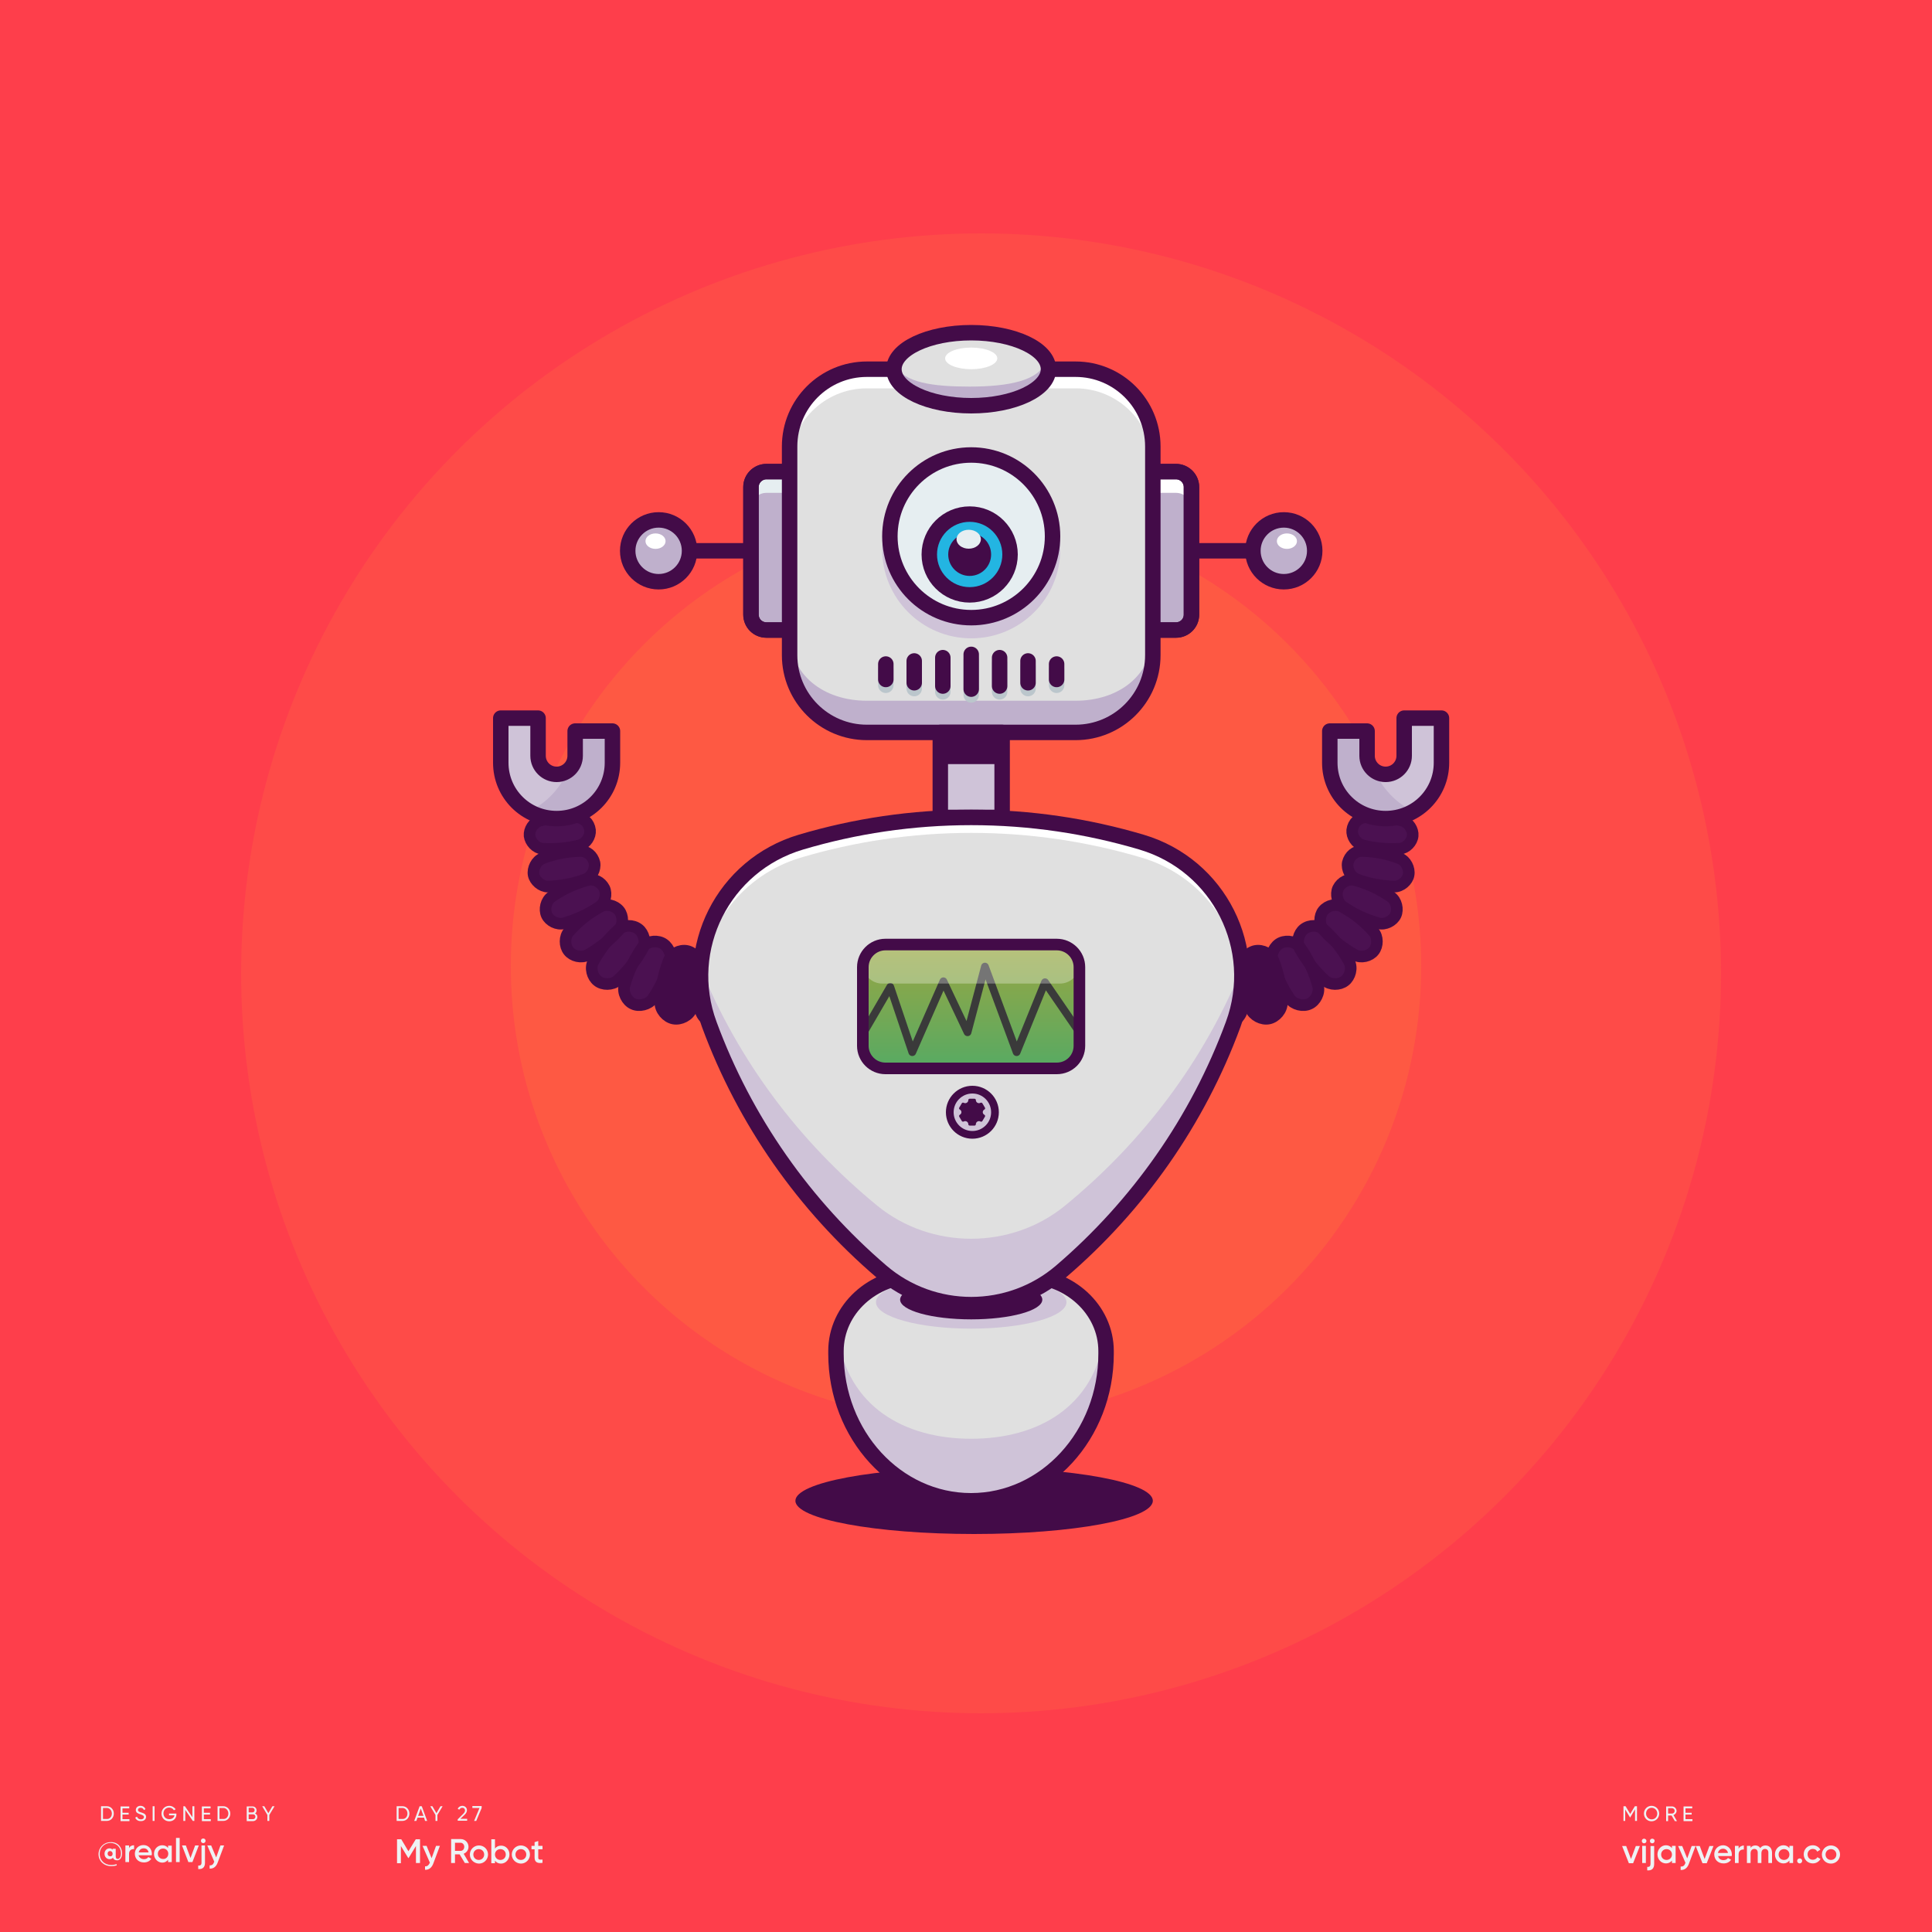 <svg version="1.1" id="Layer_1" xmlns="http://www.w3.org/2000/svg" x="0" y="0" viewBox="0 0 1000 1000" xml:space="preserve"><style>.st0{fill:#fe3e4b}.st1{fill:#eef2f4}.st4{fill:#430b48}.st5{fill:#e0e0e0}.st6{fill:#cfc3d8}.st7{fill:none;stroke:#430b48;stroke-width:8;stroke-linecap:round;stroke-linejoin:round;stroke-miterlimit:10}.st8{fill:#bfb0cc}.st9{fill:#4b1151}.st10{fill:none;stroke:#430b48;stroke-width:6;stroke-linecap:round;stroke-linejoin:round;stroke-miterlimit:10}.st11{fill:#fff}.st12{fill:#e6eef1}.st16{fill:#23b5e2}.st17{fill:none;stroke:#bbc6cc;stroke-width:8;stroke-linecap:round;stroke-linejoin:round;stroke-miterlimit:10}.st20{opacity:.3;fill:#fff}</style><path id="XMLID_71_" class="st0" d="M0 0h1000v1000H0z"/><path class="st1" d="M63.2 959.2c0 2.5-1.2 3.7-2.6 3.7-1.1 0-1.9-.5-2.1-1.4-.4.5-1 .8-1.8.8-1.5 0-2.6-1.2-2.6-2.8 0-1.6 1.1-2.8 2.6-2.8.7 0 1.2.3 1.6.7v-.5h1.6v3.9c0 .8.3 1.4 1 1.4.9 0 1.7-.9 1.7-3 0-3-2.3-5.3-5.4-5.3-3.1 0-5.6 2.4-5.6 5.7 0 3.3 2.5 5.7 5.9 5.7 1.1 0 2.1-.2 2.9-.4v.6c-.8.3-1.7.4-2.9.4-3.7 0-6.5-2.6-6.5-6.2 0-3.4 2.7-6.2 6.2-6.2 3.9-.2 6 2.9 6 5.7zm-4.9.3c0-.8-.6-1.4-1.3-1.4-.8 0-1.3.5-1.3 1.4 0 .8.6 1.3 1.3 1.3.8.1 1.3-.5 1.3-1.3zM69.4 955.1v2c-1.2-.1-2.6.5-2.6 2.4v4.3h-1.9v-8.6h1.9v1.4c.5-1.1 1.5-1.5 2.6-1.5zM74.6 962.3c1 0 1.8-.5 2.2-1.1l1.5.9c-.8 1.2-2.1 1.9-3.8 1.9-2.8 0-4.7-1.9-4.7-4.5 0-2.5 1.8-4.5 4.5-4.5 2.6 0 4.3 2.1 4.3 4.5 0 .3 0 .5-.1.8h-6.8c.4 1.3 1.5 2 2.9 2zm2.3-3.5c-.3-1.5-1.3-2.1-2.5-2.1-1.4 0-2.3.8-2.6 2.1h5.1zM88.9 955.2v8.6H87v-1.2c-.7.9-1.7 1.5-3 1.5-2.3 0-4.3-2-4.3-4.5 0-2.6 1.9-4.5 4.3-4.5 1.3 0 2.3.5 3 1.4v-1.2h1.9zm-1.8 4.3c0-1.6-1.2-2.7-2.7-2.7-1.5 0-2.7 1.1-2.7 2.7s1.2 2.7 2.7 2.7c1.5.1 2.7-1.1 2.7-2.7zM91.1 951.3H93v12.5h-1.9v-12.5zM102.9 955.2l-3.3 8.6h-2.1l-3.3-8.6h2l2.4 6.5 2.4-6.5h1.9zM104.2 955.2h1.9v8.9c0 2.4-1.2 3.5-3.5 3.3v-1.8c1.1.1 1.7-.3 1.7-1.5v-8.9zm-.2-2.4c0-.7.5-1.2 1.2-1.2s1.2.5 1.2 1.2c0 .6-.5 1.2-1.2 1.2s-1.2-.6-1.2-1.2zM116 955.2l-3.3 8.8c-.8 2.2-2.2 3.3-4.2 3.2v-1.7c1.2.1 1.9-.5 2.3-1.7l.1-.2-3.6-8.4h2l2.6 6.2 2.2-6.2h1.9zM211.9 938.7c0 2.1-1.5 3.8-3.6 3.8h-3v-7.6h3c2.1 0 3.6 1.7 3.6 3.8zm-1 0c0-1.6-1.1-2.9-2.6-2.9h-2v5.7h2c1.5.1 2.6-1.2 2.6-2.8zM219.5 940.8h-3.4l-.6 1.7h-1.1l2.8-7.6h1.1l2.8 7.6H220l-.5-1.7zm-.3-.9l-1.4-3.8-1.4 3.8h2.8zM226.4 939.4v3.1h-1v-3.1l-2.7-4.5h1.1l2.1 3.6 2.1-3.6h1.1l-2.7 4.5zM236.9 941.7l2.7-2.7c.6-.6 1.1-1.2 1.1-1.9 0-.9-.6-1.4-1.4-1.4-.7 0-1.2.3-1.6 1l-.8-.5c.5-1 1.4-1.5 2.4-1.5 1.2 0 2.4.8 2.4 2.3 0 .9-.6 1.8-1.4 2.5l-2 1.9h3.5v1h-4.9v-.7zM249.3 934.9v.9l-2.8 6.7h-1.1l2.8-6.7h-3.7v-1h4.8zM58.9 938.7c0 2.1-1.5 3.8-3.6 3.8h-3v-7.6h3c2.1 0 3.6 1.7 3.6 3.8zm-1 0c0-1.6-1.1-2.9-2.6-2.9h-2v5.7h2c1.5.1 2.6-1.2 2.6-2.8zM67 941.6v1h-4.6V935h4.5v1h-3.5v2.3h3.2v.9h-3.2v2.4H67zM70 940.8l.9-.5c.3.8.9 1.4 2 1.4s1.6-.5 1.6-1.2c0-.8-.7-1-1.8-1.4-1.2-.4-2.4-.8-2.4-2.2 0-1.4 1.1-2.2 2.4-2.2 1.3 0 2.2.7 2.6 1.7l-.8.5c-.3-.7-.8-1.2-1.7-1.2-.8 0-1.4.4-1.4 1.1 0 .7.5 1 1.6 1.3 1.3.4 2.6.8 2.6 2.3 0 1.3-1.1 2.2-2.6 2.2-1.5.1-2.6-.7-3-1.8zM80 934.9v7.6h-1v-7.6h1zM91.3 939.2c0 1.9-1.4 3.5-3.7 3.5-2.4 0-4-1.8-4-4s1.7-4 4-4c1.4 0 2.7.8 3.3 1.8l-.9.5c-.4-.8-1.4-1.4-2.4-1.4-1.8 0-3 1.3-3 3s1.2 3 3 3c1.6 0 2.5-.9 2.7-2h-2.8v-.9h3.8v.5zM100.6 934.9v7.6h-.8l-3.9-5.7v5.7h-1v-7.6h.8l3.9 5.7v-5.7h1zM109.1 941.6v1h-4.6V935h4.5v1h-3.5v2.3h3.2v.9h-3.2v2.4h3.6zM119.2 938.7c0 2.1-1.5 3.8-3.6 3.8h-3v-7.6h3c2 0 3.6 1.7 3.6 3.8zm-1 0c0-1.6-1.1-2.9-2.6-2.9h-2v5.7h2c1.5.1 2.6-1.2 2.6-2.8zM133.2 940.4c0 1.2-1 2.2-2.2 2.2h-3.3V935h3c1.2 0 2.1.9 2.1 2.1 0 .7-.3 1.2-.8 1.6.7.2 1.2.8 1.2 1.7zm-4.5-4.6v2.3h2c.6 0 1.1-.5 1.1-1.2 0-.6-.5-1.2-1.1-1.2h-2zm3.5 4.5c0-.7-.5-1.2-1.2-1.2h-2.3v2.5h2.3c.7 0 1.2-.6 1.2-1.3zM139.4 939.4v3.1h-1v-3.1l-2.7-4.5h1.1l2.1 3.6 2.1-3.6h1.1l-2.7 4.5z"/><g><path class="st1" d="M217.3 964.3h-2v-8.8l-3.8 6.2h-.2l-3.8-6.2v8.9h-2V952h2.2l3.7 6.2 3.8-6.2h2.2v12.3zM227.7 955.4l-3.4 9.1c-.8 2.2-2.3 3.4-4.3 3.3V966c1.2.1 1.9-.6 2.4-1.7l.1-.2-3.8-8.7h2.1l2.6 6.4 2.3-6.4h2zM237.9 959.8h-2.4v4.5h-2v-12.4h5c2.2 0 4 1.8 4 4 0 1.6-1 3-2.5 3.6l2.8 4.8h-2.2l-2.7-4.5zm-2.4-1.8h2.9c1.1 0 1.9-.9 1.9-2.1 0-1.2-.9-2.1-1.9-2.1h-2.9v4.2zM243.2 959.9c0-2.6 2.1-4.7 4.7-4.7s4.7 2 4.7 4.7c0 2.6-2.1 4.7-4.7 4.7-2.6-.1-4.7-2.1-4.7-4.7zm7.4 0c0-1.6-1.2-2.8-2.8-2.8s-2.8 1.2-2.8 2.8c0 1.6 1.2 2.8 2.8 2.8s2.8-1.2 2.8-2.8zM263.7 959.9c0 2.6-2 4.7-4.4 4.7-1.4 0-2.4-.6-3.1-1.5v1.3h-1.9V952h1.9v4.8c.7-.9 1.7-1.5 3.1-1.5 2.4-.1 4.4 1.9 4.4 4.6zm-1.9 0c0-1.6-1.2-2.8-2.8-2.8-1.6 0-2.8 1.2-2.8 2.8 0 1.6 1.2 2.8 2.8 2.8 1.6 0 2.8-1.2 2.8-2.8zM264.9 959.9c0-2.6 2.1-4.7 4.7-4.7s4.7 2 4.7 4.7c0 2.6-2.1 4.7-4.7 4.7-2.6-.1-4.7-2.1-4.7-4.7zm7.5 0c0-1.6-1.2-2.8-2.8-2.8s-2.8 1.2-2.8 2.8c0 1.6 1.2 2.8 2.8 2.8s2.8-1.2 2.8-2.8zM278.6 957.3v4.2c0 1.1.7 1.1 2.2 1v1.7c-2.9.4-4.1-.5-4.1-2.8v-4.2h-1.6v-1.8h1.6v-1.9l1.9-.6v2.5h2.2v1.8h-2.2z"/></g><g><path class="st1" d="M841.3 942.5h-1v-7.6h1.1l2.4 4 2.4-4h1.1v7.6h-1v-6l-2.5 4.2h-.1l-2.5-4.1v5.9zm17.5-3.8c0 2.2-1.7 4-4 4-2.2 0-3.9-1.8-3.9-4s1.7-4 3.9-4c2.3 0 4 1.8 4 4zm-1 0c0-1.7-1.3-3-2.9-3-1.7 0-2.9 1.3-2.9 3s1.3 3 2.9 3c1.7 0 2.9-1.3 2.9-3zm8.4.8l1.8 3.1h-1.1l-1.7-2.9h-1.8v2.9h-1V935h3c1.3 0 2.4 1.1 2.4 2.4 0 .8-.7 1.7-1.6 2.1zm-.8-.8c.8 0 1.4-.6 1.4-1.4 0-.8-.6-1.4-1.4-1.4h-2v2.8h2zm10.5 2.9h-3.5v-2.4h3.2v-.9h-3.2V936h3.5v-1h-4.5v7.6h4.6v-1zm-31.7 20.6l-2.5-6.7h-2.1l3.5 8.9h2.2l3.5-8.9h-2.1l-2.5 6.7zm5.8 2.1h1.9v-8.9H850v8.9zm1-12.6c-.7 0-1.2.5-1.2 1.2s.5 1.2 1.2 1.2 1.2-.6 1.2-1.2c0-.7-.6-1.2-1.2-1.2zm4.2 0c-.7 0-1.2.5-1.2 1.2s.5 1.2 1.2 1.2 1.2-.6 1.2-1.2c.1-.7-.5-1.2-1.2-1.2zm-.9 13c0 1.2-.5 1.7-1.7 1.6v1.8c2.4.2 3.6-1 3.6-3.4v-9.2h-1.9v9.2zm11.1-9.3h1.9v8.9h-1.9V963c-.7.9-1.7 1.5-3.1 1.5-2.4 0-4.4-2-4.4-4.7 0-2.6 2-4.7 4.4-4.7 1.4 0 2.4.6 3.1 1.5v-1.2zm0 4.5c0-1.6-1.2-2.8-2.8-2.8-1.6 0-2.8 1.2-2.8 2.8 0 1.6 1.2 2.8 2.8 2.8 1.6 0 2.8-1.2 2.8-2.8zm7.9 2l-2.6-6.4h-2.1l3.8 8.7-.1.2c-.4 1.2-1.1 1.8-2.4 1.7v1.8c2 .1 3.5-1 4.3-3.3l3.4-9.1h-2l-2.3 6.4zm9 .3l-2.5-6.7h-2.1l3.5 8.9h2.2l3.5-8.9h-2.1l-2.5 6.7zm14.1-2.3c0 .3 0 .5-.1.8h-7c.3 1.4 1.4 2.1 2.8 2.1 1.1 0 1.9-.5 2.3-1.1l1.6.9c-.8 1.2-2.1 1.9-3.9 1.9-2.9 0-4.8-2-4.8-4.7 0-2.6 1.9-4.7 4.7-4.7 2.5.1 4.4 2.2 4.4 4.8zm-2-.8c-.3-1.5-1.4-2.2-2.5-2.2-1.4 0-2.4.8-2.7 2.2h5.2zm5.5-2.2v-1.5H898v8.9h1.9v-4.5c0-2 1.5-2.6 2.7-2.5v-2.1c-1 .1-2.1.5-2.7 1.7zm13.9-1.7c-1.2 0-2.1.5-2.7 1.4-.5-.9-1.4-1.4-2.5-1.4s-2 .4-2.5 1.3v-1.1h-1.9v8.9h1.9v-5c0-1.6.9-2.3 2-2.3 1 0 1.7.7 1.7 1.9v5.4h1.9v-5c0-1.6.8-2.3 1.9-2.3 1 0 1.7.7 1.7 1.9v5.4h1.9v-5.5c-.1-2.2-1.4-3.6-3.4-3.6zm12.4.2h1.9v8.9h-1.9V963c-.7.9-1.7 1.5-3.1 1.5-2.4 0-4.4-2-4.4-4.7 0-2.6 2-4.7 4.4-4.7 1.4 0 2.4.6 3.1 1.5v-1.2zm0 4.5c0-1.6-1.2-2.8-2.8-2.8-1.6 0-2.8 1.2-2.8 2.8 0 1.6 1.2 2.8 2.8 2.8 1.6 0 2.8-1.2 2.8-2.8zm5.3 2c-.7 0-1.3.6-1.3 1.3 0 .7.6 1.3 1.3 1.3.7 0 1.3-.6 1.3-1.3 0-.8-.6-1.3-1.3-1.3zm6.8.7c-1.6 0-2.7-1.2-2.7-2.8 0-1.6 1.2-2.8 2.7-2.8 1.1 0 1.9.5 2.3 1.4l1.6-1c-.7-1.4-2.2-2.3-3.9-2.3-2.7 0-4.7 2-4.7 4.7 0 2.6 2 4.7 4.7 4.7 1.7 0 3.2-.9 4-2.3l-1.6-.9c-.5.8-1.4 1.3-2.4 1.3zm14.1-2.7c0 2.6-2.1 4.7-4.7 4.7s-4.7-2-4.7-4.7c0-2.6 2.1-4.7 4.7-4.7s4.7 2 4.7 4.7zm-1.9 0c0-1.6-1.2-2.8-2.8-2.8s-2.8 1.2-2.8 2.8c0 1.6 1.2 2.8 2.8 2.8s2.8-1.2 2.8-2.8z"/></g><circle id="XMLID_1_" cx="507.8" cy="503.8" r="383" opacity=".17" fill="#fc8b3f"/><circle id="XMLID_3_" cx="500" cy="500" r="235.6" opacity=".17" fill="#ff9f2c"/><g><ellipse id="XMLID_22_" class="st4" cx="504.2" cy="776.8" rx="92.5" ry="17.2"/><path id="XMLID_104_" class="st5" d="M475.2 660.3c-23.5 0-42.5 17.4-42.5 39v1.4c0 42.1 31.3 76.1 69.9 76.1 38.6 0 69.9-34.1 69.9-76.1v-1.4c0-21.5-19-39-42.5-39h-54.8z"/><ellipse id="XMLID_24_" class="st6" cx="502.7" cy="674" rx="49.3" ry="13.7"/><ellipse id="XMLID_10_" class="st4" cx="502.7" cy="672.7" rx="36.8" ry="10.2"/><path id="XMLID_188_" class="st6" d="M502.7 744.7c-34.9 0-63.8-16.8-69.1-53.2-.6 2.5-.9 5.1-.9 7.8v1.4c0 42.1 31.3 76.1 69.9 76.1 38.6 0 69.9-34.1 69.9-76.1v-1.4c0-2.7-.3-5.3-.9-7.8-5.1 36.4-34 53.2-68.9 53.2z"/><path id="XMLID_184_" class="st7" d="M475.2 660.3c-23.5 0-42.5 17.4-42.5 39v1.4c0 42.1 31.3 76.1 69.9 76.1 38.6 0 69.9-34.1 69.9-76.1v-1.4c0-21.5-19-39-42.5-39h-54.8z"/><path id="XMLID_17_" class="st7" d="M612.5 285.1h36"/><circle id="XMLID_53_" class="st8" cx="664.5" cy="285.1" r="16"/><circle id="XMLID_16_" class="st7" cx="664.5" cy="285.1" r="16"/><g id="XMLID_42_"><path id="XMLID_50_" class="st9" d="M626 522.5c-.9-7.5-.6-15 .8-22.4.9-3.8 5-6.8 8.6-6.6 3.7.1 7.5 3.3 8.2 7.2.9 7.5.6 15-.8 22.4-.9 3.8-5 6.8-8.6 6.6-3.7-.1-7.6-3.3-8.2-7.2z"/><g id="XMLID_101_"><path id="XMLID_49_" class="st4" d="M647.3 522.1c-2.5-6.9-4.1-14.2-4.3-21.6-.1-3.8 3.2-7.6 6.8-8.3 3.6-.7 8 1.5 9.4 5.1 2.7 6.9 4.1 14.2 4.3 21.6.1 3.8-3.2 7.6-6.8 8.3-3.5.7-7.9-1.5-9.4-5.1z"/><path id="XMLID_48_" class="st9" d="M667.6 517c-4-6-7.2-12.6-9.1-19.6-1-3.6 1.3-8 4.5-9.4 3.4-1.5 8-.5 10.1 2.6 4.1 5.9 7.2 12.6 9.1 19.6 1 3.6-1.3 8-4.5 9.4-3.2 1.5-7.9.4-10.1-2.6z"/><path id="XMLID_47_" class="st9" d="M685.8 507.5c-5.2-4.8-9.7-10.4-13.1-16.6-1.8-3.3-.5-7.9 2.2-10 3-2.3 7.5-2.2 10.3.2 5.3 4.7 9.7 10.4 13.1 16.6 1.8 3.3.5 7.9-2.2 10-2.8 2.2-7.5 2.2-10.3-.2z"/><path id="XMLID_46_" class="st9" d="M701.3 494.3c-6-3.4-11.6-7.7-16.2-12.9-2.4-2.7-2.3-7.4-.2-10 2.4-2.9 6.6-3.8 9.8-2.1 6.1 3.3 11.6 7.7 16.2 12.9 2.4 2.7 2.3 7.4.2 10-2.1 2.7-6.6 3.8-9.8 2.1z"/><path id="XMLID_45_" class="st9" d="M713.5 477.9c-6.5-1.9-12.8-4.7-18.4-8.6-2.9-2-3.9-6.5-2.5-9.5 1.7-3.4 5.4-5.2 8.9-4.2 6.6 1.8 12.8 4.7 18.4 8.6 2.9 2 3.9 6.5 2.5 9.5s-5.5 5.1-8.9 4.2z"/><path id="XMLID_44_" class="st9" d="M721.7 458.9c-6.7-.3-13.3-1.4-19.5-3.8-3.2-1.2-5.2-5.3-4.6-8.5.9-3.8 4-6.2 7.4-6.1 6.7.1 13.3 1.4 19.5 3.8 3.2 1.2 5.2 5.3 4.6 8.5-.5 3.1-3.9 6.1-7.4 6.1z"/><path id="XMLID_43_" class="st9" d="M724.5 439.3c-6.5.4-13-.2-19.3-1.8-3.3-1-5.6-4.6-5.3-7.8.5-3.9 3.3-6.3 6.7-6.7 6.5-.4 13 .2 19.3 1.8 3.3 1 5.6 4.6 5.3 7.8-.3 3.2-3.3 6.4-6.7 6.7z"/></g></g><g id="XMLID_97_"><path id="XMLID_68_" class="st10" d="M626 522.5c-.9-7.5-.6-15 .8-22.4.9-3.8 5-6.8 8.6-6.6 3.7.1 7.5 3.3 8.2 7.2.9 7.5.6 15-.8 22.4-.9 3.8-5 6.8-8.6 6.6-3.7-.1-7.6-3.3-8.2-7.2z"/><path id="XMLID_66_" class="st10" d="M647.3 522.1c-2.5-6.9-4.1-14.2-4.3-21.6-.1-3.8 3.2-7.6 6.8-8.3 3.6-.7 8 1.5 9.4 5.1 2.7 6.9 4.1 14.2 4.3 21.6.1 3.8-3.2 7.6-6.8 8.3-3.5.7-7.9-1.5-9.4-5.1z"/><path id="XMLID_65_" class="st10" d="M667.6 517c-4-6-7.2-12.6-9.1-19.6-1-3.6 1.3-8 4.5-9.4 3.4-1.5 8-.5 10.1 2.6 4.1 5.9 7.2 12.6 9.1 19.6 1 3.6-1.3 8-4.5 9.4-3.2 1.5-7.9.4-10.1-2.6z"/><path id="XMLID_64_" class="st10" d="M685.8 507.5c-5.2-4.8-9.7-10.4-13.1-16.6-1.8-3.3-.5-7.9 2.2-10 3-2.3 7.5-2.2 10.3.2 5.3 4.7 9.7 10.4 13.1 16.6 1.8 3.3.5 7.9-2.2 10-2.8 2.2-7.5 2.2-10.3-.2z"/><path id="XMLID_63_" class="st10" d="M701.3 494.3c-6-3.4-11.6-7.7-16.2-12.9-2.4-2.7-2.3-7.4-.2-10 2.4-2.9 6.6-3.8 9.8-2.1 6.1 3.3 11.6 7.7 16.2 12.9 2.4 2.7 2.3 7.4.2 10-2.1 2.7-6.6 3.8-9.8 2.1z"/><path id="XMLID_62_" class="st10" d="M713.5 477.9c-6.5-1.9-12.8-4.7-18.4-8.6-2.9-2-3.9-6.5-2.5-9.5 1.7-3.4 5.4-5.2 8.9-4.2 6.6 1.8 12.8 4.7 18.4 8.6 2.9 2 3.9 6.5 2.5 9.5s-5.5 5.1-8.9 4.2z"/><path id="XMLID_61_" class="st10" d="M721.7 458.9c-6.7-.3-13.3-1.4-19.5-3.8-3.2-1.2-5.2-5.3-4.6-8.5.9-3.8 4-6.2 7.4-6.1 6.7.1 13.3 1.4 19.5 3.8 3.2 1.2 5.2 5.3 4.6 8.5-.5 3.1-3.9 6.1-7.4 6.1z"/><path id="XMLID_60_" class="st10" d="M724.5 439.3c-6.5.4-13-.2-19.3-1.8-3.3-1-5.6-4.6-5.3-7.8.5-3.9 3.3-6.3 6.7-6.7 6.5-.4 13 .2 19.3 1.8 3.3 1 5.6 4.6 5.3 7.8-.3 3.2-3.3 6.4-6.7 6.7z"/></g><path id="XMLID_57_" class="st6" d="M726.8 371.7v19.5c0 5.3-4.3 9.6-9.6 9.6s-9.6-4.3-9.6-9.6v-12.8h-19.3v16.4c0 16 12.9 28.9 28.9 28.9 16 0 28.9-12.9 28.9-28.9v-23.1h-19.3z"/><path id="XMLID_187_" class="st8" d="M711.4 398.9c-2.3-1.8-3.8-4.5-3.8-7.6V383c0-.8-.1-1.7-.1-2.5v-2h-19.2v16.4c0 16 12.9 28.9 28.9 28.9 5.2 0 10.1-1.4 14.3-3.8-8.8-4.3-16-11.8-20.1-21.1z"/><path id="XMLID_59_" class="st7" d="M726.8 371.7v19.5c0 5.3-4.3 9.6-9.6 9.6s-9.6-4.3-9.6-9.6v-12.8h-19.3v16.4c0 16 12.9 28.9 28.9 28.9 16 0 28.9-12.9 28.9-28.9v-23.1h-19.3z"/><g id="XMLID_256_"><path id="XMLID_279_" class="st9" d="M379.4 522.5c.9-7.5.6-15-.8-22.4-.9-3.8-5-6.8-8.6-6.6-3.7.1-7.5 3.3-8.2 7.2-.9 7.5-.6 15 .8 22.4.9 3.8 5 6.8 8.6 6.6 3.7-.1 7.6-3.3 8.2-7.2z"/><g id="XMLID_257_"><path id="XMLID_276_" class="st4" d="M358 522.1c2.5-6.9 4.1-14.2 4.3-21.6.1-3.8-3.2-7.6-6.8-8.3-3.6-.7-8 1.5-9.4 5.1-2.7 6.9-4.1 14.2-4.3 21.6-.1 3.8 3.2 7.6 6.8 8.3 3.6.7 8-1.5 9.4-5.1z"/><path id="XMLID_273_" class="st9" d="M337.8 517c4-6 7.2-12.6 9.1-19.6 1-3.6-1.3-8-4.5-9.4-3.4-1.5-8-.5-10.1 2.6-4.1 5.9-7.2 12.6-9.1 19.6-1 3.6 1.3 8 4.5 9.4 3.1 1.5 7.9.4 10.1-2.6z"/><path id="XMLID_270_" class="st9" d="M319.6 507.5c5.2-4.8 9.7-10.4 13.1-16.6 1.8-3.3.5-7.9-2.2-10-3-2.3-7.5-2.2-10.3.2-5.3 4.7-9.7 10.4-13.1 16.6-1.8 3.3-.5 7.9 2.2 10 2.7 2.2 7.5 2.2 10.3-.2z"/><path id="XMLID_267_" class="st9" d="M304.1 494.3c6-3.4 11.6-7.7 16.2-12.9 2.4-2.7 2.3-7.4.2-10-2.4-2.9-6.6-3.8-9.8-2.1-6.1 3.3-11.6 7.7-16.2 12.9-2.4 2.7-2.3 7.4-.2 10 2.1 2.7 6.6 3.8 9.8 2.1z"/><path id="XMLID_264_" class="st9" d="M291.9 477.9c6.5-1.9 12.8-4.7 18.4-8.6 2.9-2 3.9-6.5 2.5-9.5-1.7-3.4-5.4-5.2-8.9-4.2-6.6 1.8-12.8 4.7-18.4 8.6-2.9 2-3.9 6.5-2.5 9.5s5.4 5.1 8.9 4.2z"/><path id="XMLID_261_" class="st9" d="M283.6 458.9c6.7-.3 13.3-1.4 19.5-3.8 3.2-1.2 5.2-5.3 4.6-8.5-.9-3.8-4-6.2-7.4-6.1-6.7.1-13.3 1.4-19.5 3.8-3.2 1.2-5.2 5.3-4.6 8.5.6 3.1 4 6.1 7.4 6.1z"/><path id="XMLID_258_" class="st9" d="M280.8 439.3c6.5.4 13-.2 19.3-1.8 3.3-1 5.6-4.6 5.3-7.8-.5-3.9-3.3-6.3-6.7-6.7-6.5-.4-13 .2-19.3 1.8-3.3 1-5.6 4.6-5.3 7.8.4 3.2 3.3 6.4 6.7 6.7z"/></g></g><g id="XMLID_247_"><path id="XMLID_255_" class="st10" d="M379.4 522.5c.9-7.5.6-15-.8-22.4-.9-3.8-5-6.8-8.6-6.6-3.7.1-7.5 3.3-8.2 7.2-.9 7.5-.6 15 .8 22.4.9 3.8 5 6.8 8.6 6.6 3.7-.1 7.6-3.3 8.2-7.2z"/><path id="XMLID_254_" class="st10" d="M358 522.1c2.5-6.9 4.1-14.2 4.3-21.6.1-3.8-3.2-7.6-6.8-8.3-3.6-.7-8 1.5-9.4 5.1-2.7 6.9-4.1 14.2-4.3 21.6-.1 3.8 3.2 7.6 6.8 8.3 3.6.7 8-1.5 9.4-5.1z"/><path id="XMLID_253_" class="st10" d="M337.8 517c4-6 7.2-12.6 9.1-19.6 1-3.6-1.3-8-4.5-9.4-3.4-1.5-8-.5-10.1 2.6-4.1 5.9-7.2 12.6-9.1 19.6-1 3.6 1.3 8 4.5 9.4 3.1 1.5 7.9.4 10.1-2.6z"/><path id="XMLID_252_" class="st10" d="M319.6 507.5c5.2-4.8 9.7-10.4 13.1-16.6 1.8-3.3.5-7.9-2.2-10-3-2.3-7.5-2.2-10.3.2-5.3 4.7-9.7 10.4-13.1 16.6-1.8 3.3-.5 7.9 2.2 10 2.7 2.2 7.5 2.2 10.3-.2z"/><path id="XMLID_251_" class="st10" d="M304.1 494.3c6-3.4 11.6-7.7 16.2-12.9 2.4-2.7 2.3-7.4.2-10-2.4-2.9-6.6-3.8-9.8-2.1-6.1 3.3-11.6 7.7-16.2 12.9-2.4 2.7-2.3 7.4-.2 10 2.1 2.7 6.6 3.8 9.8 2.1z"/><path id="XMLID_250_" class="st10" d="M291.9 477.9c6.5-1.9 12.8-4.7 18.4-8.6 2.9-2 3.9-6.5 2.5-9.5-1.7-3.4-5.4-5.2-8.9-4.2-6.6 1.8-12.8 4.7-18.4 8.6-2.9 2-3.9 6.5-2.5 9.5s5.4 5.1 8.9 4.2z"/><path id="XMLID_249_" class="st10" d="M283.6 458.9c6.7-.3 13.3-1.4 19.5-3.8 3.2-1.2 5.2-5.3 4.6-8.5-.9-3.8-4-6.2-7.4-6.1-6.7.1-13.3 1.4-19.5 3.8-3.2 1.2-5.2 5.3-4.6 8.5.6 3.1 4 6.1 7.4 6.1z"/><path id="XMLID_248_" class="st10" d="M280.8 439.3c6.5.4 13-.2 19.3-1.8 3.3-1 5.6-4.6 5.3-7.8-.5-3.9-3.3-6.3-6.7-6.7-6.5-.4-13 .2-19.3 1.8-3.3 1-5.6 4.6-5.3 7.8.4 3.2 3.3 6.4 6.7 6.7z"/></g><path id="XMLID_191_" class="st6" d="M278.5 371.7v19.5c0 5.3 4.3 9.6 9.6 9.6s9.6-4.3 9.6-9.6v-12.8H317v16.4c0 16-12.9 28.9-28.9 28.9-16 0-28.9-12.9-28.9-28.9v-23.1h19.3z"/><path id="XMLID_183_" class="st8" d="M294 398.9c2.3-1.8 3.8-4.5 3.8-7.6V383c0-.8.1-1.7.1-2.5v-2h19.2v16.4c0 16-12.9 28.9-28.9 28.9-5.2 0-10.1-1.4-14.3-3.8 8.8-4.3 16-11.8 20.1-21.1z"/><path id="XMLID_84_" class="st7" d="M278.5 371.7v19.5c0 5.3 4.3 9.6 9.6 9.6s9.6-4.3 9.6-9.6v-12.8H317v16.4c0 16-12.9 28.9-28.9 28.9-16 0-28.9-12.9-28.9-28.9v-23.1h19.3z"/><path id="XMLID_52_" class="st8" d="M608.7 326.1h-16v-82h16c4.4 0 8 3.6 8 8v66c0 4.5-3.6 8-8 8z"/><path id="XMLID_20_" class="st11" d="M608.7 244.1h-16v11h16c4.4 0 8 3.6 8 8v-11c0-4.4-3.6-8-8-8z"/><path id="XMLID_15_" class="st7" d="M608.7 326.1h-16v-82h16c4.4 0 8 3.6 8 8v66c0 4.5-3.6 8-8 8z"/><path id="XMLID_93_" class="st7" d="M392.9 285.1h-36"/><circle id="XMLID_69_" class="st8" cx="340.9" cy="285.1" r="16"/><circle id="XMLID_92_" class="st7" cx="340.9" cy="285.1" r="16"/><path id="XMLID_67_" class="st8" d="M396.7 326.1h16v-82h-16c-4.4 0-8 3.6-8 8v66c0 4.5 3.6 8 8 8z"/><path id="XMLID_23_" class="st12" d="M396.7 244.1c-4.4 0-8 3.6-8 8v11c0-4.4 3.6-8 8-8h16v-11h-16z"/><path id="XMLID_94_" class="st7" d="M396.7 326.1h16v-82h-16c-4.4 0-8 3.6-8 8v66c0 4.5 3.6 8 8 8z"/><path id="XMLID_5_" class="st7" d="M608.7 326.1h-16v-82h16c4.4 0 8 3.6 8 8v66c0 4.5-3.6 8-8 8z"/><path id="XMLID_4_" class="st7" d="M396.7 326.1h16v-82h-16c-4.4 0-8 3.6-8 8v66c0 4.5 3.6 8 8 8z"/><path id="XMLID_88_" class="st5" d="M556.7 379.1h-108c-22.1 0-40-17.9-40-40v-108c0-22.1 17.9-40 40-40h108c22.1 0 40 17.9 40 40v108c0 22.1-17.9 40-40 40z"/><path id="XMLID_39_" class="st5" d="M556.7 379.1h-108c-22.1 0-40-17.9-40-40v-108c0-22.1 17.9-40 40-40h108c22.1 0 40 17.9 40 40v108c0 22.1-17.9 40-40 40z"/><path id="XMLID_108_" class="st5" d="M556.7 379.1h-108c-22.1 0-40-17.9-40-40v-108c0-22.1 17.9-40 40-40h108c22.1 0 40 17.9 40 40v108c0 22.1-17.9 40-40 40z"/><path id="XMLID_133_" class="st11" d="M556.7 191.1h-108c-22.1 0-40 17.9-40 40v9.9c0-22.1 17.9-40 40-40h108c22.1 0 40 17.9 40 40v-9.9c0-22.1-17.9-40-40-40z"/><path id="XMLID_154_" class="st8" d="M556.7 362.7h-108c-22.1 0-40-13-40-35.1v11.5c0 22.1 17.9 40 40 40h108c22.1 0 40-17.9 40-40v-11.5c0 22.2-17.9 35.1-40 35.1z"/><path id="XMLID_2_" class="st7" d="M556.7 379.1h-108c-22.1 0-40-17.9-40-40v-108c0-22.1 17.9-40 40-40h108c22.1 0 40 17.9 40 40v108c0 22.1-17.9 40-40 40z"/><ellipse id="XMLID_90_" cx="502.7" cy="191.1" rx="40" ry="22" fill="#fea74a"/><ellipse id="XMLID_76_" cx="502.7" cy="191.1" rx="40" ry="22" fill="#bbc6cc"/><ellipse id="XMLID_38_" class="st5" cx="502.7" cy="191.1" rx="40" ry="18.9"/><path id="XMLID_126_" class="st8" d="M541.4 186.6c-3 10.5-19.5 13.5-39.5 13.5-18.6 0-34.2-1.9-38.7-11.3-.3 1.1-.5-1.8-.5-.6 0 12.1 17.9 21.9 40 21.9s40-9.8 40-21.9c0-2-.5.1-1.3-1.6z"/><ellipse id="XMLID_6_" class="st7" cx="502.7" cy="191.1" rx="40" ry="18.9"/><circle id="XMLID_74_" cx="502.7" cy="284.3" r="42.1" fill="#cfc3d8" stroke="#cfc3d8" stroke-width="8" stroke-linecap="round" stroke-linejoin="round" stroke-miterlimit="10"/><circle id="XMLID_89_" class="st12" cx="502.7" cy="277.6" r="42.1"/><circle id="XMLID_7_" class="st7" cx="502.7" cy="277.6" r="42.1"/><circle id="XMLID_58_" class="st16" cx="501.9" cy="287" r="20.9"/><circle id="XMLID_54_" class="st7" cx="501.9" cy="287" r="20.9"/><circle id="XMLID_55_" class="st4" cx="501.9" cy="287" r="11.1"/><g id="XMLID_107_"><g id="XMLID_239_"><path id="XMLID_246_" class="st17" d="M546.9 346.7v8"/><path id="XMLID_245_" class="st17" d="M532.1 345.1v11.3"/><path id="XMLID_244_" class="st17" d="M517.4 343.4v14.7"/><path id="XMLID_243_" class="st17" d="M502.7 341.7v18"/><path id="XMLID_242_" class="st17" d="M458.5 346.7v8"/><path id="XMLID_241_" class="st17" d="M473.2 345.1v11.3"/><path id="XMLID_240_" class="st17" d="M488 343.4v14.7"/></g></g><g id="XMLID_8_"><g id="XMLID_220_"><path id="XMLID_227_" class="st7" d="M546.9 343.7v8"/><path id="XMLID_226_" class="st7" d="M532.1 342.1v11.3"/><path id="XMLID_225_" class="st7" d="M517.4 340.4v14.7"/><path id="XMLID_224_" class="st7" d="M502.7 338.7v18"/><path id="XMLID_223_" class="st7" d="M458.5 343.7v8"/><path id="XMLID_222_" class="st7" d="M473.2 342.1v11.3"/><path id="XMLID_221_" class="st7" d="M488 340.4v14.7"/></g></g><path id="XMLID_91_" class="st6" d="M486.7 379.1h32v44h-32z"/><path id="XMLID_87_" class="st4" d="M486.7 379.1h32v16.4h-32z"/><path id="XMLID_18_" class="st7" d="M486.7 379.1h32v44h-32z"/><path id="XMLID_95_" class="st5" d="M638.3 530.2c-18.4 50-49.4 93.9-89.1 127.9-26.7 22.9-66.3 22.9-93 0-39.7-34-70.7-77.9-89.1-127.9-14.5-39.3 7.3-82.4 47.4-94.3 27.9-8.3 57.5-12.8 88.2-12.8s60.2 4.5 88.2 12.8c40.1 11.9 61.9 55 47.4 94.3z"/><path id="XMLID_119_" class="st5" d="M638.3 530.2c-18.4 50-49.4 93.9-89.1 127.9-26.7 22.9-66.3 22.9-93 0-39.7-34-70.7-77.9-89.1-127.9-14.5-39.3 7.3-82.4 47.4-94.3 27.9-8.3 57.5-12.8 88.2-12.8s60.2 4.5 88.2 12.8c40.1 11.9 61.9 55 47.4 94.3z"/><path id="XMLID_195_" class="st11" d="M414.5 443.9c27.9-8.3 57.5-12.8 88.2-12.8s60.2 4.5 88.2 12.8c30.3 9 50.1 35.7 51.8 65.2 1.8-32.5-18.8-63.4-51.8-73.2-27.9-8.3-57.5-12.8-88.2-12.8s-60.2 4.5-88.2 12.8c-33 9.8-53.6 40.7-51.8 73.2 1.7-29.4 21.5-56.2 51.8-65.2z"/><path id="XMLID_175_" class="st6" d="M551.3 624c-27.9 22.9-69.4 22.9-97.3 0-40.2-32.9-71.8-75-91.3-122.9-.5 9.6.8 19.5 4.4 29.1 18.4 50 49.4 93.9 89.1 127.9 26.7 22.9 66.3 22.9 93 0 39.7-34 70.7-77.9 89.1-127.9 3.6-9.6 4.9-19.5 4.4-29.1-19.5 47.9-51.2 90-91.4 122.9z"/><path id="XMLID_28_" class="st7" d="M638.3 530.2c-18.4 50-49.4 93.9-89.1 127.9-26.7 22.9-66.3 22.9-93 0-39.7-34-70.7-77.9-89.1-127.9-14.5-39.3 7.3-82.4 47.4-94.3 27.9-8.3 57.5-12.8 88.2-12.8s60.2 4.5 88.2 12.8c40.1 11.9 61.9 55 47.4 94.3z"/><linearGradient id="XMLID_198_" gradientUnits="userSpaceOnUse" x1="502.686" y1="552.985" x2="502.686" y2="488.985"><stop offset="0" stop-color="#57aa63"/><stop offset="1" stop-color="#9aa642"/></linearGradient><path id="XMLID_96_" d="M547 553h-88.7c-6.4 0-11.7-5.2-11.7-11.7v-40.7c0-6.4 5.2-11.7 11.7-11.7H547c6.4 0 11.7 5.2 11.7 11.7v40.7c0 6.5-5.2 11.7-11.7 11.7z" fill="url(#XMLID_198_)"/><path id="XMLID_21_" fill="none" stroke="#3a3a3a" stroke-width="4" stroke-linecap="round" stroke-linejoin="round" stroke-miterlimit="10" d="M446.7 535l14.1-24.2 11.4 33.8 16.1-36.7 12.5 26.4 9-34 16.4 44.3 14.7-36.2 17.8 25.9"/><path id="XMLID_103_" class="st20" d="M548.6 509.1h-91.9c-5.6 0-10.1-4.5-10.1-10.1s4.5-10.1 10.1-10.1h91.9c5.6 0 10.1 4.5 10.1 10.1s-4.5 10.1-10.1 10.1z"/><path id="XMLID_19_" class="st10" d="M547 553h-88.7c-6.4 0-11.7-5.2-11.7-11.7v-40.7c0-6.4 5.2-11.7 11.7-11.7H547c6.4 0 11.7 5.2 11.7 11.7v40.7c0 6.5-5.2 11.7-11.7 11.7z"/><ellipse id="XMLID_51_" class="st11" cx="502.7" cy="185.5" rx="13.5" ry="5.6"/><ellipse id="XMLID_70_" class="st12" cx="501.4" cy="279.1" rx="6.3" ry="4.9"/><ellipse id="XMLID_116_" class="st11" cx="666.1" cy="280.1" rx="5.2" ry="4"/><ellipse id="XMLID_134_" class="st11" cx="339.3" cy="280.1" rx="5.2" ry="4"/><circle id="XMLID_25_" class="st6" cx="503.3" cy="575.7" r="11.7"/><circle id="XMLID_9_" cx="503.3" cy="575.7" r="11.7" fill="none" stroke="#430b48" stroke-width="4" stroke-linecap="round" stroke-linejoin="round" stroke-miterlimit="10"/><path id="XMLID_37_" class="st4" d="M509.8 573.3l-1.3-2.2c-.2-.3-.6-.5-1-.3-1.1.6-2.4-.2-2.4-1.4 0-.4-.3-.7-.7-.7h-2.5c-.4 0-.7.3-.7.7 0 1.2-1.3 2-2.4 1.4-.3-.2-.8-.1-1 .3l-1.3 2.2c-.2.3-.1.8.3 1 1.1.6 1.1 2.1 0 2.7-.3.2-.5.6-.3 1l1.3 2.2c.2.3.6.5 1 .3 1.1-.6 2.4.2 2.4 1.4 0 .4.3.7.7.7h2.5c.4 0 .7-.3.7-.7 0-1.2 1.3-2 2.4-1.4.3.2.8.1 1-.3l1.3-2.2c.2-.3.1-.8-.3-1-1.1-.6-1.1-2.1 0-2.7.4-.2.5-.6.3-1z"/></g><circle id="XMLID_27_" class="st7" cx="-409.8" cy="300.7" r="36.2"/><circle id="XMLID_36_" class="st0" cx="-409.8" cy="400.8" r="36.2"/><circle id="XMLID_41_" cx="-409.8" cy="487.9" r="36.2" fill="#fe4b49"/><circle id="XMLID_56_" cx="-409.8" cy="578.2" r="36.2" fill="#fe5944"/><circle id="XMLID_72_" class="st5" cx="-311.8" cy="387.1" r="36.2"/><circle id="XMLID_111_" class="st20" cx="-221.2" cy="327.2" r="36.2"/><circle id="XMLID_113_" class="st16" cx="-221.2" cy="424.5" r="36.2"/><circle id="XMLID_75_" class="st8" cx="-311.8" cy="478.7" r="36.2"/><linearGradient id="XMLID_202_" gradientUnits="userSpaceOnUse" x1="-348.003" y1="292.178" x2="-275.672" y2="292.178"><stop offset="0" stop-color="#57aa63"/><stop offset="1" stop-color="#9aa642"/></linearGradient><circle id="XMLID_109_" cx="-311.8" cy="292.2" r="36.2" fill="url(#XMLID_202_)"/><circle id="XMLID_100_" class="st9" cx="-311.8" cy="582" r="36.2"/></svg>